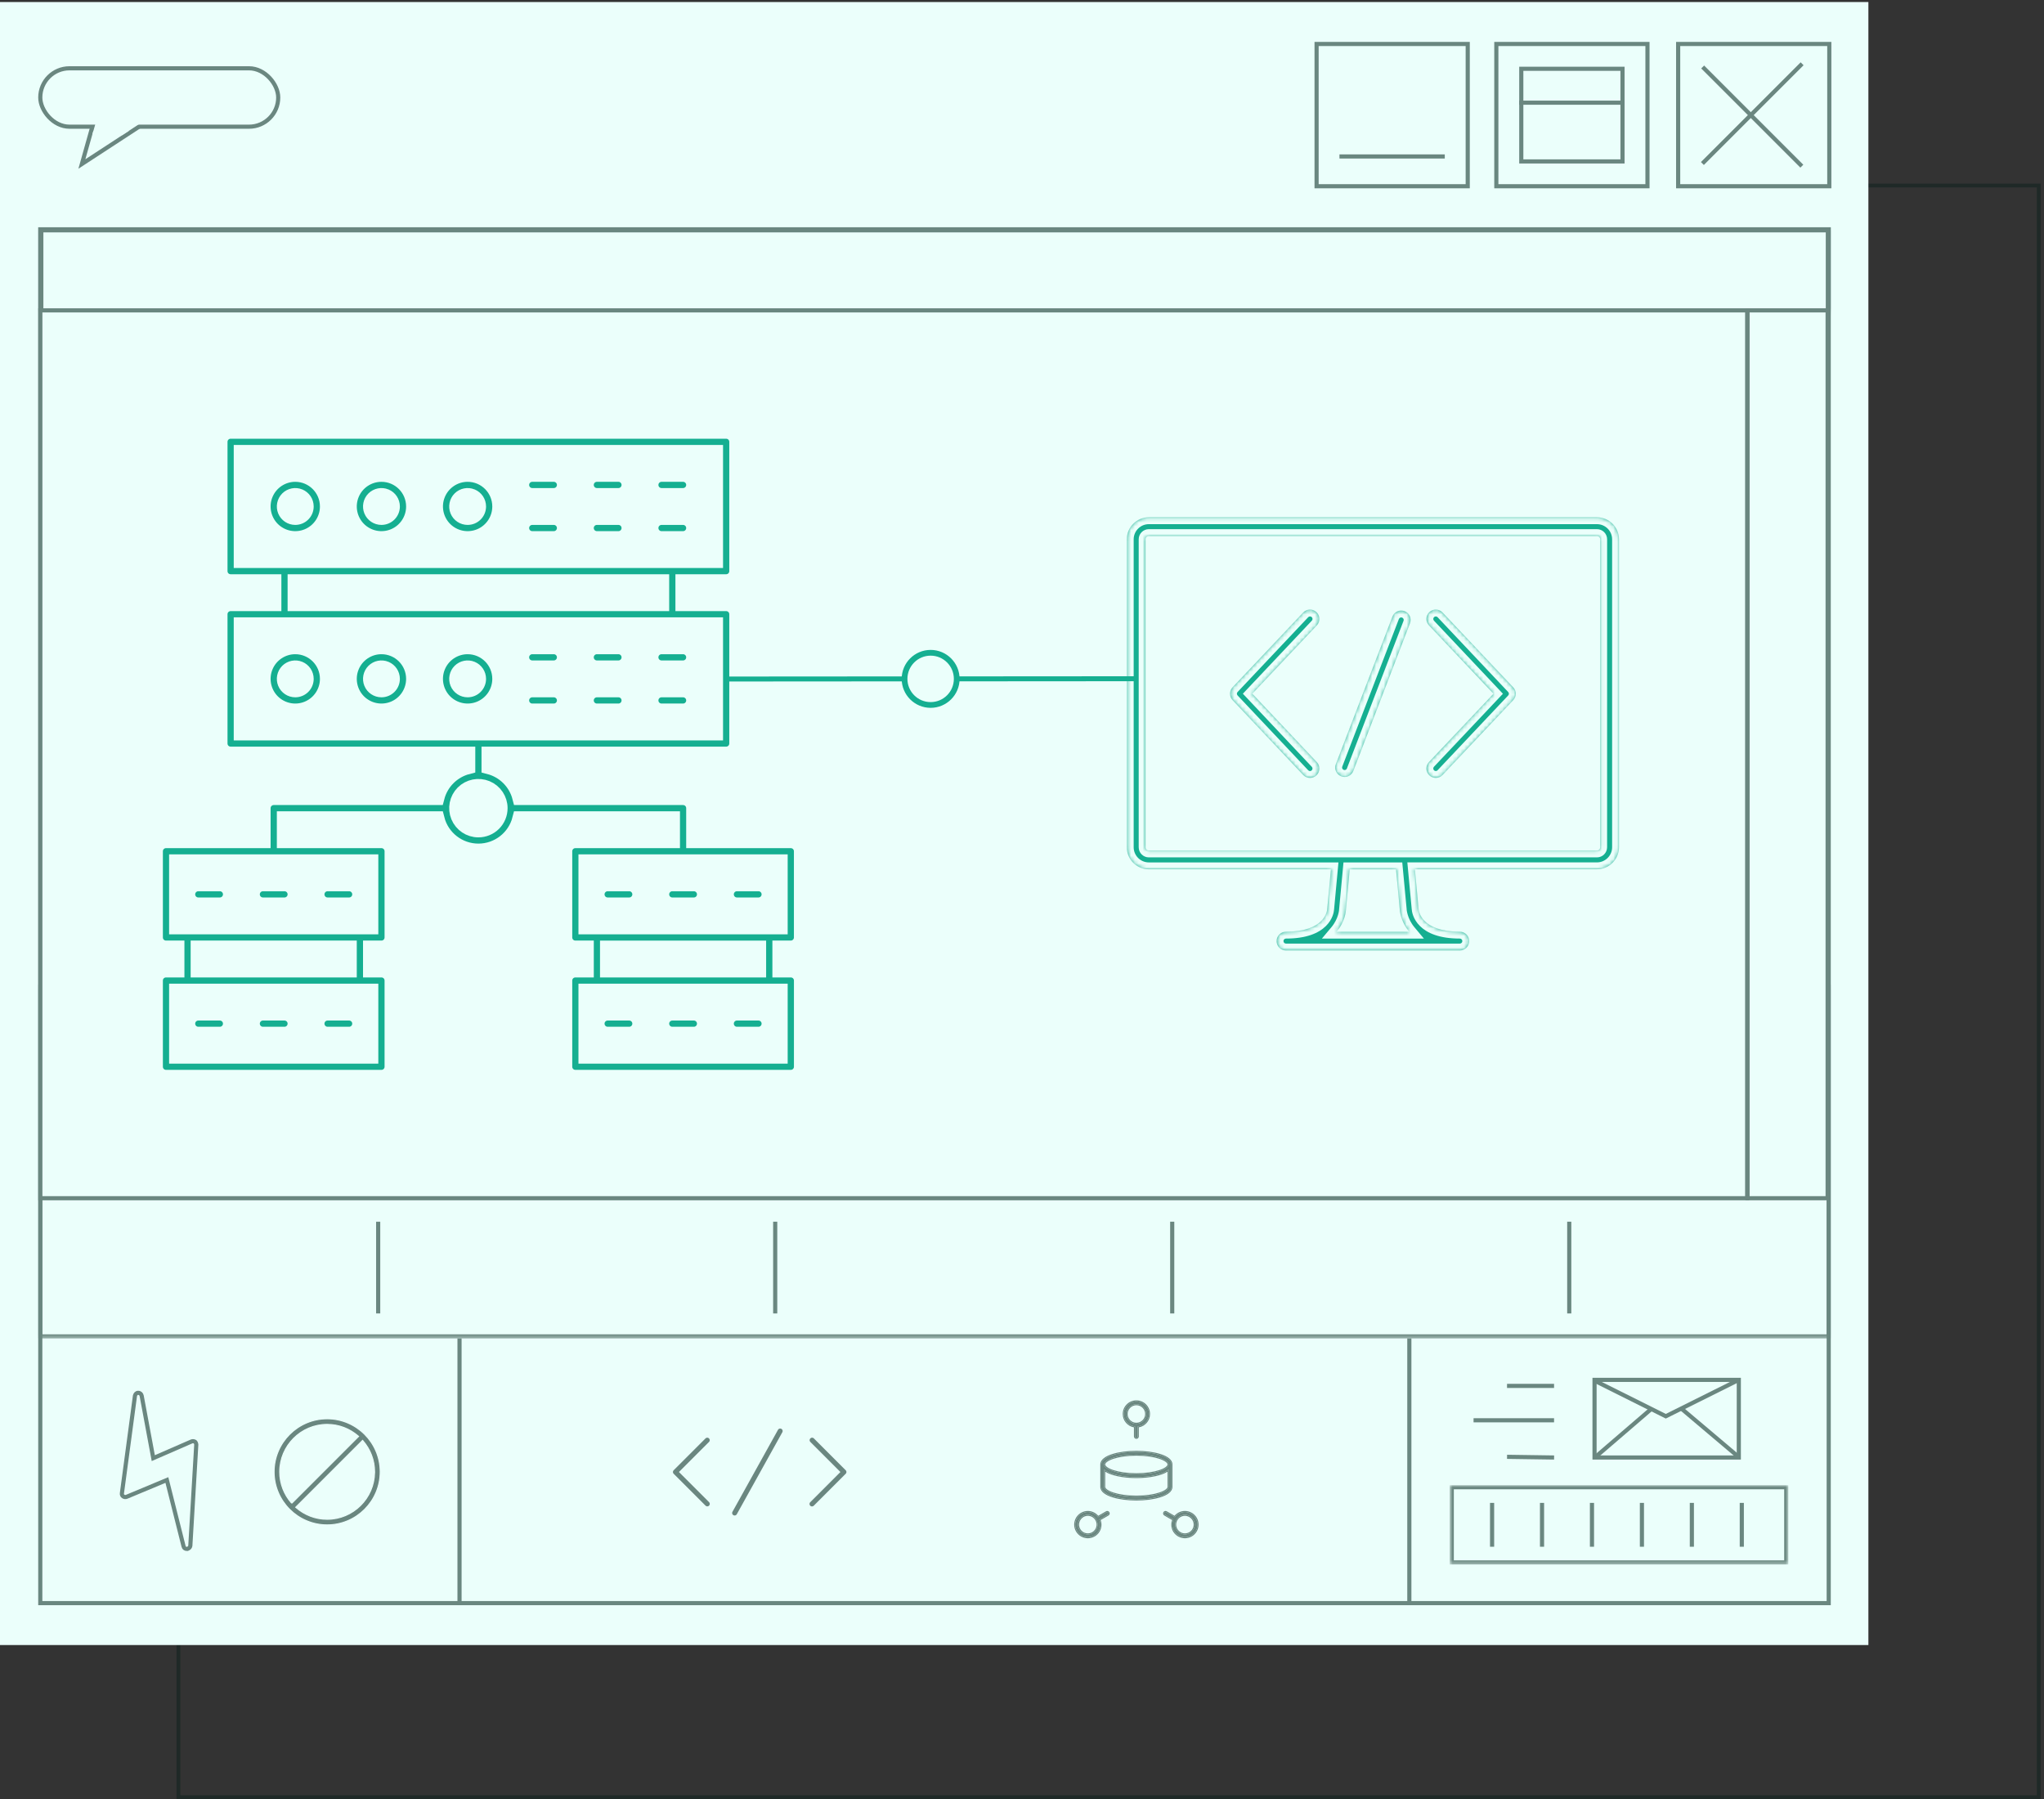 <svg width="534" height="470" viewBox="0 0 534 470" fill="none" xmlns="http://www.w3.org/2000/svg">
<rect x="0" y="0" width="534" height="470" fill="#333333" stroke="none"/>
<rect opacity="0.5" x="46.621" y="48.457" width="486" height="421" stroke="#0D211D"/>
<path d="M36.738 41.03L38.075 36.342L50.729 35.672L42.537 41.03H36.738Z" fill="#EBFFFB"/>
<rect y="0.53" width="488.122" height="429.173" fill="#EBFFFB"/>
<rect x="10.524" y="59.904" width="467.232" height="358.85" stroke="#6A8780" stroke-width="1.082"/>
<mask id="mask0_4285_2179" style="mask-type:alpha" maskUnits="userSpaceOnUse" x="9" y="257" width="470" height="93">
<rect x="10.524" y="257.712" width="467.232" height="91.372" fill="#14F0C5" stroke="#6A8780" stroke-width="1.082"/>
</mask>
<g mask="url(#mask0_4285_2179)">
<rect x="10.524" y="257.712" width="467.232" height="91.372" stroke="#6A8780" stroke-width="1.082"/>
</g>
<line x1="98.8" y1="343.089" x2="98.801" y2="319.126" stroke="#6A8780" stroke-width="1.082"/>
<line x1="202.523" y1="343.088" x2="202.523" y2="319.126" stroke="#6A8780" stroke-width="1.082"/>
<line x1="306.246" y1="343.088" x2="306.246" y2="319.126" stroke="#6A8780" stroke-width="1.082"/>
<line x1="409.97" y1="343.088" x2="409.97" y2="319.126" stroke="#6A8780" stroke-width="1.082"/>
<mask id="mask1_4285_2179" style="mask-type:alpha" maskUnits="userSpaceOnUse" x="10" y="59" width="469" height="23">
<rect x="10" y="59.363" width="468.315" height="21.985" fill="#D9D9D9"/>
</mask>
<g mask="url(#mask1_4285_2179)">
<rect x="-0.665" y="0.665" width="466.985" height="29.318" transform="matrix(-1 0 0 1 476.987 59.373)" stroke="#6A8780" stroke-width="1.33"/>
</g>
<rect x="10.541" y="81.072" width="445.918" height="231.918" fill="#EBFFFB" stroke="#6A8780" stroke-width="1.082"/>
<rect x="-0.541" y="0.541" width="20.918" height="231.918" transform="matrix(-1 0 0 1 476.933 80.53)" fill="#EBFFFB" stroke="#6A8780" stroke-width="1.082"/>
<line x1="120.051" y1="419.296" x2="120.051" y2="349.625" stroke="#6A8780" stroke-width="1.082"/>
<line x1="368.193" y1="419.296" x2="368.193" y2="349.625" stroke="#6A8780" stroke-width="1.082"/>
<line x1="393.713" y1="362.013" x2="406.003" y2="362.013" stroke="#6A8780" stroke-width="1.082"/>
<line x1="384.97" y1="370.995" x2="406.002" y2="370.995" stroke="#6A8780" stroke-width="1.082"/>
<line x1="393.721" y1="380.538" x2="406.011" y2="380.717" stroke="#6A8780" stroke-width="1.082"/>
<rect x="416.576" y="360.437" width="37.693" height="20.281" stroke="#6A8780" stroke-width="1.082"/>
<path d="M416.836 360.767L435.195 369.94L453.945 360.591" stroke="#6A8780" stroke-width="1.082"/>
<path d="M431.378 368.057L416.838 380.554" stroke="#6A8780" stroke-width="1.082"/>
<path d="M439.407 368.057L454.158 380.519" stroke="#6A8780" stroke-width="1.082"/>
<mask id="mask2_4285_2179" style="mask-type:alpha" maskUnits="userSpaceOnUse" x="378" y="387" width="90" height="22">
<rect x="378.734" y="387.937" width="88.474" height="20.727" fill="#D9D9D9"/>
</mask>
<g mask="url(#mask2_4285_2179)">
<rect x="-0.541" y="0.541" width="87.391" height="19.644" transform="matrix(-1 0 0 1 466.125 387.937)" stroke="#6A8780" stroke-width="1.082"/>
</g>
<line x1="389.812" y1="404.028" x2="389.812" y2="392.572" stroke="#6A8780" stroke-width="1.082"/>
<line x1="402.859" y1="404.028" x2="402.859" y2="392.572" stroke="#6A8780" stroke-width="1.082"/>
<line x1="415.906" y1="404.028" x2="415.906" y2="392.572" stroke="#6A8780" stroke-width="1.082"/>
<line x1="428.955" y1="404.028" x2="428.955" y2="392.572" stroke="#6A8780" stroke-width="1.082"/>
<line x1="442.002" y1="404.028" x2="442.002" y2="392.572" stroke="#6A8780" stroke-width="1.082"/>
<line x1="455.049" y1="404.028" x2="455.049" y2="392.572" stroke="#6A8780" stroke-width="1.082"/>
<path d="M184.783 393.753H184.72C184.5 393.737 184.293 393.643 184.135 393.485L175.806 385.156C175.633 384.983 175.536 384.749 175.536 384.506C175.536 384.263 175.633 384.028 175.806 383.856L184.133 375.528C184.495 375.182 185.067 375.187 185.42 375.541L185.42 375.542C185.775 375.897 185.78 376.467 185.434 376.829L177.946 384.314L177.755 384.506L177.946 384.697L185.434 392.184C185.696 392.447 185.775 392.844 185.633 393.184L185.632 393.186C185.491 393.528 185.155 393.753 184.783 393.753ZM212.802 393.485L212.752 393.535C212.586 393.684 212.37 393.769 212.146 393.77C211.9 393.771 211.662 393.674 211.488 393.5C211.315 393.327 211.219 393.09 211.22 392.842C211.222 392.597 211.323 392.361 211.5 392.19L211.5 392.19L211.504 392.186L218.989 384.697L219.18 384.506L218.989 384.314L211.505 376.83C211.505 376.83 211.504 376.829 211.504 376.829C211.157 376.467 211.162 375.897 211.517 375.542L211.517 375.541C211.87 375.187 212.442 375.182 212.804 375.528C212.804 375.529 212.805 375.53 212.806 375.53L221.131 383.856C221.304 384.028 221.401 384.263 221.401 384.506C221.401 384.751 221.303 384.985 221.132 385.155L221.131 385.156L212.802 393.485ZM192.727 395.663L192.7 395.711C192.532 395.974 192.24 396.136 191.924 396.136C191.767 396.136 191.615 396.097 191.481 396.021L191.479 396.02C191.265 395.9 191.109 395.703 191.041 395.467C190.973 395.234 191.002 394.984 191.121 394.769C191.121 394.769 191.121 394.769 191.121 394.769L203.019 373.352C203.019 373.352 203.019 373.351 203.019 373.351C203.267 372.911 203.823 372.754 204.265 373C204.708 373.246 204.868 373.801 204.626 374.245C204.625 374.245 204.625 374.245 204.625 374.245L192.727 395.663ZM190.781 395.543C190.868 395.846 191.071 396.102 191.347 396.256L190.781 395.543Z" fill="#6A8780" stroke="#EBFFFB" stroke-width="0.541"/>
<path d="M306.033 388.388V382.531C306.033 380.392 301.318 379.237 296.882 379.237C292.445 379.237 287.73 380.392 287.73 382.531V388.388C287.73 390.528 292.445 391.682 296.882 391.682C301.318 391.682 306.033 390.528 306.033 388.388ZM296.882 379.969C301.843 379.969 305.301 381.319 305.301 382.531C305.301 383.743 301.843 385.094 296.882 385.094C291.92 385.094 288.462 383.743 288.462 382.531C288.462 381.319 291.92 379.969 296.882 379.969ZM296.882 390.95C291.92 390.95 288.462 389.6 288.462 388.388V383.88C289.952 385.15 293.495 385.826 296.882 385.826C300.269 385.826 303.811 385.15 305.301 383.88V388.388C305.301 389.6 301.843 390.95 296.882 390.95Z" fill="#6A8780"/>
<path fill-rule="evenodd" clip-rule="evenodd" d="M306.303 382.531V388.388C306.303 389.034 305.944 389.578 305.396 390.017C304.848 390.455 304.086 390.812 303.203 391.095C301.436 391.662 299.119 391.953 296.881 391.953C294.644 391.953 292.327 391.662 290.559 391.095C289.677 390.812 288.915 390.455 288.367 390.017C287.818 389.578 287.46 389.034 287.46 388.388V382.531C287.46 381.885 287.818 381.342 288.367 380.903C288.915 380.465 289.677 380.107 290.559 379.824C292.327 379.257 294.644 378.966 296.881 378.966C299.119 378.966 301.436 379.257 303.203 379.824C304.086 380.107 304.848 380.465 305.396 380.903C305.944 381.342 306.303 381.885 306.303 382.531ZM302.867 381.053C301.416 380.574 299.34 380.239 296.881 380.239C294.422 380.239 292.347 380.574 290.896 381.053C290.169 381.292 289.611 381.564 289.241 381.837C288.86 382.119 288.733 382.36 288.733 382.531C288.733 382.702 288.86 382.944 289.241 383.225C289.611 383.499 290.169 383.77 290.896 384.01C292.347 384.488 294.422 384.823 296.881 384.823C299.34 384.823 301.416 384.488 302.867 384.01C303.594 383.77 304.152 383.499 304.522 383.225C304.903 382.944 305.03 382.702 305.03 382.531C305.03 382.36 304.903 382.119 304.522 381.837C304.152 381.564 303.594 381.292 302.867 381.053ZM290.896 389.867C292.347 390.345 294.422 390.68 296.881 390.68C299.34 390.68 301.416 390.345 302.867 389.867C303.594 389.627 304.152 389.356 304.522 389.082C304.903 388.8 305.03 388.559 305.03 388.388V384.415C304.231 384.929 303.114 385.319 301.861 385.594C300.344 385.926 298.592 386.096 296.881 386.096C295.172 386.096 293.42 385.926 291.903 385.594C290.65 385.319 289.532 384.929 288.733 384.415V388.388C288.733 388.559 288.86 388.8 289.241 389.082C289.611 389.356 290.169 389.627 290.896 389.867ZM288.462 383.88C288.546 383.952 288.636 384.021 288.733 384.089C290.35 385.224 293.686 385.826 296.881 385.826C300.079 385.826 303.413 385.224 305.03 384.089C305.127 384.021 305.217 383.952 305.301 383.88V388.388C305.301 389.6 301.843 390.95 296.881 390.95C291.92 390.95 288.462 389.6 288.462 388.388V383.88ZM306.033 382.531V388.388C306.033 390.528 301.318 391.682 296.881 391.682C292.445 391.682 287.73 390.528 287.73 388.388V382.531C287.73 380.392 292.445 379.237 296.881 379.237C301.318 379.237 306.033 380.392 306.033 382.531ZM305.301 382.531C305.301 381.319 301.843 379.969 296.881 379.969C291.92 379.969 288.462 381.319 288.462 382.531C288.462 383.743 291.92 385.094 296.881 385.094C301.843 385.094 305.301 383.743 305.301 382.531Z" fill="#6A8780"/>
<path d="M296.516 372.611V375.21C296.516 375.412 296.681 375.576 296.882 375.576C297.084 375.576 297.248 375.412 297.248 375.21V372.611C298.892 372.426 300.177 371.045 300.177 369.354C300.177 367.538 298.698 366.059 296.882 366.059C295.067 366.059 293.588 367.538 293.588 369.354C293.588 371.045 294.873 372.426 296.516 372.611ZM296.882 366.791C298.295 366.791 299.445 367.94 299.445 369.353C299.445 370.766 298.295 371.916 296.882 371.916C295.469 371.916 294.32 370.766 294.32 369.353C294.32 367.94 295.469 366.791 296.882 366.791Z" fill="#6A8780"/>
<path fill-rule="evenodd" clip-rule="evenodd" d="M296.245 372.845C294.585 372.544 293.317 371.103 293.317 369.353C293.317 367.388 294.917 365.788 296.882 365.788C298.847 365.788 300.447 367.388 300.447 369.353C300.447 371.103 299.179 372.544 297.519 372.845V375.21C297.519 375.561 297.233 375.847 296.882 375.847C296.531 375.847 296.245 375.561 296.245 375.21V372.845ZM297.248 372.611V375.21C297.248 375.412 297.083 375.576 296.882 375.576C296.681 375.576 296.516 375.412 296.516 375.21V372.611C294.873 372.426 293.588 371.045 293.588 369.353C293.588 367.538 295.067 366.059 296.882 366.059C298.698 366.059 300.177 367.538 300.177 369.353C300.177 371.045 298.892 372.426 297.248 372.611ZM299.174 369.353C299.174 368.09 298.146 367.062 296.882 367.062C295.619 367.062 294.59 368.09 294.59 369.353C294.59 370.617 295.619 371.645 296.882 371.645C298.146 371.645 299.174 370.617 299.174 369.353ZM299.445 369.353C299.445 367.94 298.295 366.791 296.882 366.791C295.469 366.791 294.32 367.94 294.32 369.353C294.32 370.766 295.469 371.916 296.882 371.916C298.295 371.916 299.445 370.766 299.445 369.353Z" fill="#6A8780"/>
<path d="M289.09 395.001L286.85 396.295C286.233 395.46 285.251 394.951 284.198 394.951C283.623 394.951 283.054 395.103 282.555 395.394C280.982 396.302 280.441 398.321 281.348 399.895C281.936 400.911 283.029 401.542 284.204 401.542C284.778 401.542 285.348 401.388 285.849 401.099C286.61 400.66 287.156 399.95 287.385 399.099C287.58 398.368 287.507 397.616 287.207 396.933L289.458 395.634C289.634 395.533 289.693 395.31 289.592 395.134C289.489 394.959 289.264 394.898 289.09 395.001ZM286.676 398.908C286.499 399.569 286.076 400.122 285.483 400.464C285.093 400.689 284.652 400.808 284.204 400.808C283.29 400.808 282.439 400.317 281.982 399.527C281.275 398.302 281.696 396.732 282.919 396.026C283.309 395.8 283.75 395.681 284.196 395.681C285.111 395.681 285.961 396.172 286.418 396.963C286.762 397.557 286.854 398.247 286.676 398.908Z" fill="#6A8780"/>
<path fill-rule="evenodd" clip-rule="evenodd" d="M281.348 399.895C280.441 398.321 280.982 396.302 282.554 395.394C283.054 395.103 283.623 394.951 284.198 394.951C285.25 394.951 286.233 395.46 286.85 396.295L289.09 395.001C289.264 394.898 289.489 394.959 289.592 395.134C289.692 395.31 289.634 395.533 289.458 395.634L287.207 396.933C287.507 397.616 287.58 398.368 287.384 399.099C287.156 399.95 286.61 400.66 285.849 401.099C285.347 401.388 284.778 401.542 284.204 401.542C283.028 401.542 281.936 400.911 281.348 399.895ZM287.545 397.05C287.791 397.725 287.837 398.456 287.646 399.169L287.646 399.169C287.399 400.089 286.808 400.858 285.984 401.333L285.984 401.333C285.442 401.646 284.826 401.813 284.204 401.813C282.932 401.813 281.75 401.13 281.114 400.03L281.114 400.03C280.132 398.327 280.717 396.143 282.419 395.16C282.96 394.845 283.576 394.681 284.198 394.681C285.255 394.681 286.247 395.155 286.917 395.944L288.953 394.768C288.953 394.767 288.954 394.767 288.954 394.767C289.259 394.588 289.649 394.696 289.826 394.998L289.827 395L289.827 395C290 395.303 289.901 395.692 289.593 395.868C289.593 395.869 289.593 395.869 289.593 395.869L287.545 397.05ZM286.415 398.838L286.415 398.838C286.574 398.247 286.492 397.631 286.184 397.098C285.775 396.391 285.015 395.952 284.196 395.952C283.798 395.952 283.403 396.058 283.054 396.26C281.961 396.892 281.584 398.296 282.216 399.391C282.625 400.098 283.387 400.537 284.204 400.537C284.604 400.537 284.998 400.431 285.348 400.23L285.348 400.23C285.878 399.923 286.256 399.43 286.415 398.838ZM281.982 399.527C281.275 398.302 281.696 396.732 282.919 396.026C283.309 395.8 283.75 395.681 284.196 395.681C285.111 395.681 285.961 396.172 286.418 396.963C286.762 397.557 286.854 398.248 286.676 398.908C286.499 399.569 286.076 400.122 285.483 400.464C285.093 400.689 284.652 400.808 284.204 400.808C283.29 400.808 282.439 400.317 281.982 399.527Z" fill="#6A8780"/>
<path d="M311.211 395.392C310.709 395.103 310.142 394.949 309.567 394.949C308.515 394.949 307.532 395.458 306.917 396.293L304.677 394.999C304.503 394.896 304.278 394.957 304.177 395.132C304.074 395.308 304.135 395.531 304.311 395.632L306.562 396.931C306.262 397.614 306.188 398.366 306.384 399.097C306.611 399.946 307.157 400.656 307.918 401.095C308.419 401.384 308.987 401.538 309.563 401.538C310.738 401.538 311.833 400.907 312.419 399.891C313.325 398.319 312.785 396.3 311.211 395.392ZM311.783 399.527C311.326 400.317 310.475 400.808 309.561 400.808C309.115 400.808 308.672 400.689 308.282 400.464C307.689 400.122 307.266 399.569 307.089 398.908C306.911 398.247 307.003 397.557 307.345 396.964C307.801 396.174 308.652 395.683 309.565 395.683C310.012 395.683 310.455 395.802 310.843 396.027C312.067 396.732 312.488 398.302 311.783 399.527Z" fill="#6A8780"/>
<path fill-rule="evenodd" clip-rule="evenodd" d="M311.346 395.158L311.346 395.158C313.049 396.14 313.633 398.325 312.653 400.026L312.653 400.026C312.019 401.126 310.835 401.809 309.563 401.809C308.939 401.809 308.325 401.642 307.783 401.33L307.783 401.33C306.959 400.855 306.368 400.085 306.123 399.167C305.932 398.454 305.977 397.723 306.223 397.048L304.176 395.867C304.176 395.867 304.176 395.867 304.175 395.866C303.87 395.691 303.765 395.302 303.943 394.997C304.118 394.693 304.508 394.586 304.813 394.765L306.85 395.941C307.518 395.152 308.51 394.679 309.567 394.679C310.19 394.679 310.804 394.845 311.346 395.158ZM306.917 396.293L304.677 394.999C304.503 394.896 304.278 394.957 304.177 395.132C304.074 395.308 304.135 395.531 304.31 395.632L306.562 396.931C306.262 397.614 306.188 398.366 306.384 399.097C306.611 399.946 307.156 400.656 307.918 401.095C308.419 401.384 308.987 401.538 309.563 401.538C310.738 401.538 311.833 400.907 312.418 399.891C313.324 398.319 312.784 396.3 311.21 395.392C310.709 395.103 310.142 394.949 309.567 394.949C308.514 394.949 307.532 395.458 306.917 396.293ZM308.282 400.464C308.672 400.689 309.115 400.808 309.561 400.808C310.475 400.808 311.326 400.317 311.783 399.527C312.488 398.302 312.067 396.732 310.843 396.027C310.455 395.802 310.012 395.683 309.565 395.683C308.652 395.683 307.801 396.174 307.345 396.964C307.003 397.557 306.911 398.247 307.089 398.908C307.266 399.569 307.689 400.122 308.282 400.464ZM311.549 399.391C311.14 400.098 310.378 400.537 309.561 400.537C309.163 400.537 308.766 400.431 308.417 400.229L308.417 400.229C307.887 399.923 307.509 399.43 307.35 398.838C307.191 398.247 307.273 397.631 307.579 397.1L307.579 397.099C307.987 396.393 308.748 395.954 309.565 395.954C309.964 395.954 310.36 396.06 310.707 396.261L310.708 396.262C311.802 396.892 312.179 398.296 311.549 399.391Z" fill="#6A8780"/>
<g clip-path="url(#clip0_4285_2179)">
<path d="M51.279 377.345L49.724 403.769C49.668 404.084 49.495 404.353 49.169 404.495L48.925 404.601C48.447 404.616 48.062 404.397 47.966 403.955L43.597 386.596L33.113 390.97C32.788 391.111 32.473 391.055 32.204 390.882C31.935 390.709 31.793 390.383 31.849 390.068L35.262 364.576C35.365 364.144 35.701 363.804 36.097 363.825C36.575 363.811 36.914 364.147 37.01 364.589L40.044 380.884L50.051 376.524C50.295 376.418 50.691 376.439 50.96 376.612C51.112 376.74 51.254 377.065 51.279 377.345Z" stroke="#6A8780" stroke-width="1.082"/>
<path d="M97.858 384.461V384.596H97.856C97.784 391.365 92.255 396.848 85.47 396.848C82.373 396.848 79.546 395.697 77.374 393.809L77.264 393.713L77.367 393.611L94.624 376.353L94.727 376.25L94.822 376.36C96.707 378.537 97.858 381.364 97.858 384.461ZM93.571 375.108L93.681 375.204L93.578 375.306L76.405 392.48L76.316 392.569L76.316 392.569L76.22 392.473L76.118 392.562C74.234 390.385 73.083 387.558 73.083 384.461C73.083 377.63 78.639 372.073 85.47 372.073C88.568 372.073 91.394 373.224 93.571 375.108ZM99.337 384.461C99.337 376.817 93.114 370.594 85.47 370.594C77.826 370.594 71.603 376.817 71.603 384.461C71.603 392.105 77.826 398.328 85.47 398.328C93.114 398.328 99.337 392.105 99.337 384.461Z" fill="#6A8780" stroke="#EBFFFB" stroke-width="0.271"/>
</g>
<rect x="390.92" y="11.487" width="39.485" height="37.162" stroke="#6A8780" stroke-width="1.082"/>
<rect x="397.44" y="17.967" width="26.444" height="24.201" stroke="#6A8780" stroke-width="1.082"/>
<line x1="396.898" y1="26.822" x2="424.425" y2="26.822" stroke="#6A8780" stroke-width="1.082"/>
<rect x="438.422" y="11.487" width="39.485" height="37.162" stroke="#6A8780" stroke-width="1.082"/>
<line x1="444.756" y1="42.711" x2="470.807" y2="16.66" stroke="#6A8780" stroke-width="1.082"/>
<line x1="470.736" y1="43.406" x2="444.828" y2="17.497" stroke="#6A8780" stroke-width="1.082"/>
<rect x="343.961" y="11.487" width="39.485" height="37.162" stroke="#6A8780" stroke-width="1.082"/>
<path d="M349.936 40.869L377.454 40.869" stroke="#6A8780" stroke-width="1.082"/>
<rect x="10.524" y="17.84" width="62.162" height="15.254" rx="7.627" fill="#EBFFFB" stroke="#6A8780" stroke-width="1.082"/>
<path d="M21.391 42.837L23.979 33.634H35.493L21.391 42.837Z" fill="#EBFFFB" stroke="#6A8780" stroke-width="1.082"/>
<path d="M24.141 35.105L25.477 30.415L40.135 29.938L31.941 35.298L24.141 35.105Z" fill="#EBFFFB"/>
<mask id="path-54-inside-1_4285_2179" fill="white">
<path d="M417.207 135.115H300.14C296.966 135.115 294.375 137.7 294.375 140.88V221.309C294.375 224.483 296.96 227.074 300.14 227.074H347.699L346.733 237.439C346.695 238.047 346.029 243.364 335.965 243.364C334.608 243.364 333.508 244.465 333.508 245.821C333.508 247.178 334.608 248.279 335.965 248.279H381.382C382.738 248.279 383.839 247.178 383.839 245.821C383.839 244.465 382.738 243.364 381.382 243.364C371.317 243.364 370.651 238.047 370.607 237.331L369.647 227.068H417.206C420.38 227.068 422.971 224.483 422.971 221.303V140.873C422.971 137.7 420.387 135.115 417.207 135.115ZM349.203 243.371C351.487 240.645 351.635 237.798 351.628 237.798L352.626 227.08H364.707L365.698 237.65C365.698 237.708 365.846 240.613 368.149 243.371H349.203ZM418.057 221.308C418.057 221.775 417.679 222.159 417.206 222.159H300.139C299.672 222.159 299.288 221.782 299.288 221.308V140.874C299.288 140.407 299.666 140.023 300.139 140.023H417.212C417.679 140.023 418.063 140.4 418.063 140.874L418.057 221.308ZM343.93 159.89C342.945 158.962 341.39 159 340.456 159.992L322.015 179.52C321.12 180.467 321.12 181.945 322.015 182.892L340.456 202.434C340.942 202.946 341.589 203.208 342.241 203.208C342.843 203.208 343.45 202.984 343.924 202.536C344.909 201.608 344.954 200.047 344.026 199.068L327.179 181.204L344.026 163.364C344.96 162.379 344.916 160.824 343.93 159.89ZM366.953 159.64C365.692 159.147 364.265 159.787 363.779 161.054L348.986 199.611C348.499 200.878 349.133 202.298 350.4 202.785C350.688 202.894 350.989 202.951 351.276 202.951C352.262 202.951 353.196 202.35 353.567 201.371L368.36 162.814C368.853 161.547 368.219 160.126 366.953 159.64ZM376.889 159.992C375.962 159.007 374.407 158.962 373.421 159.89C372.436 160.817 372.385 162.379 373.319 163.364L390.166 181.215L373.312 199.054C372.385 200.046 372.429 201.601 373.415 202.529C373.888 202.977 374.496 203.201 375.104 203.201C375.757 203.201 376.409 202.945 376.889 202.426L395.33 182.898C396.226 181.951 396.226 180.473 395.33 179.526L376.889 159.992Z"/>
</mask>
<path d="M417.207 135.115H300.14C296.966 135.115 294.375 137.7 294.375 140.88V221.309C294.375 224.483 296.96 227.074 300.14 227.074H347.699L346.733 237.439C346.695 238.047 346.029 243.364 335.965 243.364C334.608 243.364 333.508 244.465 333.508 245.821C333.508 247.178 334.608 248.279 335.965 248.279H381.382C382.738 248.279 383.839 247.178 383.839 245.821C383.839 244.465 382.738 243.364 381.382 243.364C371.317 243.364 370.651 238.047 370.607 237.331L369.647 227.068H417.206C420.38 227.068 422.971 224.483 422.971 221.303V140.873C422.971 137.7 420.387 135.115 417.207 135.115ZM349.203 243.371C351.487 240.645 351.635 237.798 351.628 237.798L352.626 227.08H364.707L365.698 237.65C365.698 237.708 365.846 240.613 368.149 243.371H349.203ZM418.057 221.308C418.057 221.775 417.679 222.159 417.206 222.159H300.139C299.672 222.159 299.288 221.782 299.288 221.308V140.874C299.288 140.407 299.666 140.023 300.139 140.023H417.212C417.679 140.023 418.063 140.4 418.063 140.874L418.057 221.308ZM343.93 159.89C342.945 158.962 341.39 159 340.456 159.992L322.015 179.52C321.12 180.467 321.12 181.945 322.015 182.892L340.456 202.434C340.942 202.946 341.589 203.208 342.241 203.208C342.843 203.208 343.45 202.984 343.924 202.536C344.909 201.608 344.954 200.047 344.026 199.068L327.179 181.204L344.026 163.364C344.96 162.379 344.916 160.824 343.93 159.89ZM366.953 159.64C365.692 159.147 364.265 159.787 363.779 161.054L348.986 199.611C348.499 200.878 349.133 202.298 350.4 202.785C350.688 202.894 350.989 202.951 351.276 202.951C352.262 202.951 353.196 202.35 353.567 201.371L368.36 162.814C368.853 161.547 368.219 160.126 366.953 159.64ZM376.889 159.992C375.962 159.007 374.407 158.962 373.421 159.89C372.436 160.817 372.385 162.379 373.319 163.364L390.166 181.215L373.312 199.054C372.385 200.046 372.429 201.601 373.415 202.529C373.888 202.977 374.496 203.201 375.104 203.201C375.757 203.201 376.409 202.945 376.889 202.426L395.33 182.898C396.226 181.951 396.226 180.473 395.33 179.526L376.889 159.992Z" fill="#15AF91"/>
<path d="M347.699 227.074L349.492 227.241L349.675 225.274H347.699V227.074ZM346.733 237.439L344.941 237.272L344.939 237.299L344.937 237.326L346.733 237.439ZM370.607 237.331L372.403 237.219L372.402 237.191L372.399 237.163L370.607 237.331ZM369.647 227.068V225.268H367.671L367.855 227.235L369.647 227.068ZM349.203 243.371L347.824 242.214L345.346 245.171H349.203V243.371ZM351.628 237.798L349.836 237.631L349.653 239.598H351.628V237.798ZM352.626 227.08V225.28H350.986L350.834 226.913L352.626 227.08ZM364.707 227.08L366.499 226.912L366.346 225.28H364.707V227.08ZM365.698 237.65H367.498V237.566L367.491 237.482L365.698 237.65ZM368.149 243.371V245.171H371.998L369.531 242.217L368.149 243.371ZM418.057 221.308L416.257 221.308V221.308H418.057ZM418.063 140.874L419.863 140.874V140.874H418.063ZM343.93 159.89L345.169 158.583L345.164 158.579L343.93 159.89ZM340.456 159.992L341.765 161.228L341.766 161.226L340.456 159.992ZM322.015 179.52L323.323 180.757L323.324 180.756L322.015 179.52ZM322.015 182.892L323.324 181.657L323.323 181.655L322.015 182.892ZM340.456 202.434L339.147 203.669L339.151 203.673L340.456 202.434ZM343.924 202.536L342.69 201.226L342.687 201.229L343.924 202.536ZM344.026 199.068L342.717 200.303L342.72 200.306L344.026 199.068ZM327.179 181.204L325.871 179.968L324.704 181.203L325.87 182.439L327.179 181.204ZM344.026 163.364L342.72 162.126L342.718 162.129L344.026 163.364ZM366.953 159.64L366.297 161.317L366.308 161.32L366.953 159.64ZM363.779 161.054L362.099 160.409L362.098 160.409L363.779 161.054ZM348.986 199.611L350.666 200.256L350.666 200.256L348.986 199.611ZM350.4 202.785L349.755 204.465L349.764 204.469L350.4 202.785ZM353.567 201.371L351.886 200.726L351.884 200.733L353.567 201.371ZM368.36 162.814L366.683 162.161L366.68 162.169L368.36 162.814ZM376.889 159.992L375.579 161.226L375.58 161.228L376.889 159.992ZM373.421 159.89L372.188 158.579L372.187 158.579L373.421 159.89ZM373.319 163.364L374.628 162.129L374.625 162.126L373.319 163.364ZM390.166 181.215L391.474 182.451L392.642 181.216L391.475 179.98L390.166 181.215ZM373.312 199.054L372.004 197.818L371.998 197.825L373.312 199.054ZM373.415 202.529L374.652 201.221L374.649 201.218L373.415 202.529ZM376.889 202.426L375.58 201.191L375.574 201.197L375.568 201.204L376.889 202.426ZM395.33 182.898L394.022 181.661L394.021 181.662L395.33 182.898ZM395.33 179.526L394.021 180.762L394.022 180.763L395.33 179.526ZM417.207 133.315H300.14V136.915H417.207V133.315ZM300.14 133.315C295.974 133.315 292.575 136.704 292.575 140.88H296.175C296.175 138.695 297.959 136.915 300.14 136.915V133.315ZM292.575 140.88V221.309H296.175V140.88H292.575ZM292.575 221.309C292.575 225.476 295.965 228.874 300.14 228.874V225.274C297.955 225.274 296.175 223.49 296.175 221.309H292.575ZM300.14 228.874H347.699V225.274H300.14V228.874ZM345.907 226.907L344.941 237.272L348.526 237.607L349.492 227.241L345.907 226.907ZM344.937 237.326C344.937 237.325 344.933 237.392 344.909 237.509C344.885 237.625 344.843 237.785 344.77 237.974C344.626 238.349 344.357 238.845 343.847 239.346C342.853 240.324 340.684 241.564 335.965 241.564V245.164C341.31 245.164 344.506 243.747 346.371 241.913C348.219 240.097 348.493 238.132 348.53 237.553L344.937 237.326ZM335.965 241.564C333.614 241.564 331.708 243.471 331.708 245.821H335.308C335.308 245.459 335.602 245.164 335.965 245.164V241.564ZM331.708 245.821C331.708 248.172 333.614 250.079 335.965 250.079V246.479C335.602 246.479 335.308 246.184 335.308 245.821H331.708ZM335.965 250.079H381.382V246.479H335.965V250.079ZM381.382 250.079C383.732 250.079 385.639 248.172 385.639 245.821H382.039C382.039 246.184 381.744 246.479 381.382 246.479V250.079ZM385.639 245.821C385.639 243.471 383.732 241.564 381.382 241.564V245.164C381.744 245.164 382.039 245.459 382.039 245.821H385.639ZM381.382 241.564C376.661 241.564 374.497 240.323 373.504 239.339C372.496 238.338 372.409 237.318 372.403 237.219L368.81 237.443C368.849 238.06 369.117 240.057 370.969 241.894C372.837 243.747 376.038 245.164 381.382 245.164V241.564ZM372.399 237.163L371.439 226.9L367.855 227.235L368.815 237.498L372.399 237.163ZM369.647 228.868H417.206V225.268H369.647V228.868ZM417.206 228.868C421.373 228.868 424.771 225.478 424.771 221.303H421.171C421.171 223.487 419.387 225.268 417.206 225.268V228.868ZM424.771 221.303V140.873H421.171V221.303H424.771ZM424.771 140.873C424.771 136.704 421.379 133.315 417.207 133.315V136.915C419.394 136.915 421.171 138.695 421.171 140.873H424.771ZM350.583 244.527C351.912 242.941 352.62 241.319 352.996 240.088C353.184 239.471 353.291 238.947 353.351 238.564C353.381 238.373 353.4 238.214 353.412 238.095C353.417 238.036 353.421 237.983 353.424 237.938C353.425 237.916 353.427 237.889 353.428 237.859C353.428 237.847 353.429 237.816 353.428 237.777C353.428 237.765 353.428 237.71 353.422 237.642C353.42 237.62 353.411 237.518 353.382 237.39C353.362 237.313 353.287 237.099 353.225 236.967C353.056 236.701 352.279 236.119 351.628 235.998V239.598C350.977 239.476 350.201 238.894 350.031 238.628C349.969 238.496 349.895 238.283 349.875 238.205C349.845 238.078 349.837 237.976 349.835 237.955C349.829 237.886 349.829 237.833 349.829 237.822C349.828 237.786 349.829 237.759 349.829 237.753C349.829 237.742 349.83 237.734 349.83 237.731C349.83 237.726 349.83 237.724 349.83 237.723C349.83 237.721 349.83 237.732 349.828 237.756C349.823 237.802 349.814 237.888 349.795 238.006C349.758 238.242 349.686 238.6 349.553 239.036C349.286 239.91 348.779 241.075 347.824 242.214L350.583 244.527ZM353.42 237.964L354.419 227.247L350.834 226.913L349.836 237.631L353.42 237.964ZM352.626 228.88H364.707V225.28H352.626V228.88ZM362.915 227.248L363.906 237.818L367.491 237.482L366.499 226.912L362.915 227.248ZM363.898 237.65C363.898 237.978 364.11 241.343 366.768 244.524L369.531 242.217C367.581 239.883 367.498 237.438 367.498 237.65H363.898ZM368.149 241.571H349.203V245.171H368.149V241.571ZM416.257 221.308C416.257 220.79 416.676 220.359 417.206 220.359V223.959C418.682 223.959 419.857 222.761 419.857 221.308H416.257ZM417.206 220.359H300.139V223.959H417.206V220.359ZM300.139 220.359C300.657 220.359 301.088 220.779 301.088 221.308H297.488C297.488 222.785 298.687 223.959 300.139 223.959V220.359ZM301.088 221.308V140.874H297.488V221.308H301.088ZM301.088 140.874C301.088 141.392 300.669 141.823 300.139 141.823V138.223C298.663 138.223 297.488 139.422 297.488 140.874H301.088ZM300.139 141.823H417.212V138.223H300.139V141.823ZM417.212 141.823C416.694 141.823 416.263 141.403 416.263 140.874H419.863C419.863 139.398 418.665 138.223 417.212 138.223V141.823ZM416.263 140.874L416.257 221.308L419.857 221.308L419.863 140.874L416.263 140.874ZM345.164 158.579C343.46 156.975 340.766 157.038 339.146 158.758L341.766 161.226C342.014 160.963 342.43 160.949 342.696 161.2L345.164 158.579ZM339.147 158.756L320.707 178.284L323.324 180.756L341.765 161.228L339.147 158.756ZM320.708 178.283C319.155 179.924 319.155 182.488 320.708 184.129L323.323 181.655C323.084 181.402 323.084 181.01 323.323 180.757L320.708 178.283ZM320.706 184.128L339.147 203.669L341.765 201.198L323.324 181.657L320.706 184.128ZM339.151 203.673C339.982 204.548 341.102 205.008 342.241 205.008V201.408C342.075 201.408 341.903 201.343 341.761 201.194L339.151 203.673ZM342.241 205.008C343.287 205.008 344.342 204.618 345.161 203.844L342.687 201.229C342.559 201.349 342.398 201.408 342.241 201.408V205.008ZM345.158 203.847C346.867 202.238 346.948 199.534 345.333 197.83L342.72 200.306C342.96 200.56 342.952 200.979 342.69 201.226L345.158 203.847ZM345.336 197.833L328.489 179.969L325.87 182.439L342.717 200.303L345.336 197.833ZM328.488 182.44L345.335 164.6L342.718 162.129L325.871 179.968L328.488 182.44ZM345.332 164.603C346.954 162.893 346.873 160.198 345.169 158.583L342.692 161.196C342.959 161.449 342.967 161.865 342.72 162.126L345.332 164.603ZM367.608 157.964C365.405 157.102 362.938 158.223 362.099 160.409L365.459 161.699C365.593 161.351 365.98 161.192 366.297 161.317L367.608 157.964ZM362.098 160.409L347.305 198.966L350.666 200.256L365.459 161.699L362.098 160.409ZM347.305 198.966C346.462 201.162 347.561 203.623 349.755 204.465L351.045 201.104C350.705 200.974 350.537 200.594 350.666 200.256L347.305 198.966ZM349.764 204.469C350.238 204.648 350.754 204.751 351.276 204.751V201.151C351.223 201.151 351.138 201.139 351.036 201.101L349.764 204.469ZM351.276 204.751C352.982 204.751 354.604 203.713 355.25 202.009L351.884 200.733C351.788 200.987 351.541 201.151 351.276 201.151V204.751ZM355.248 202.015L370.041 163.458L366.68 162.169L351.886 200.726L355.248 202.015ZM370.038 163.466C370.894 161.265 369.791 158.802 367.598 157.96L366.308 161.32C366.648 161.451 366.812 161.828 366.683 162.161L370.038 163.466ZM378.2 158.758C376.589 157.047 373.895 156.972 372.188 158.579L374.655 161.2C374.919 160.952 375.334 160.966 375.579 161.226L378.2 158.758ZM372.187 158.579C370.482 160.185 370.388 162.889 372.013 164.602L374.625 162.126C374.382 161.869 374.39 161.45 374.655 161.2L372.187 158.579ZM372.01 164.599L388.857 182.45L391.475 179.98L374.628 162.129L372.01 164.599ZM388.857 179.979L372.004 197.818L374.621 200.291L391.474 182.451L388.857 179.979ZM371.998 197.825C370.398 199.535 370.467 202.226 372.181 203.839L374.649 201.218C374.392 200.976 374.371 200.558 374.627 200.284L371.998 197.825ZM372.178 203.836C372.999 204.613 374.054 205.001 375.104 205.001V201.401C374.938 201.401 374.778 201.341 374.652 201.221L372.178 203.836ZM375.104 205.001C376.226 205.001 377.368 204.559 378.21 203.649L375.568 201.204C375.45 201.331 375.287 201.401 375.104 201.401V205.001ZM378.198 203.662L396.638 184.134L394.021 181.662L375.58 201.191L378.198 203.662ZM396.637 184.135C398.19 182.494 398.19 179.93 396.637 178.289L394.022 180.763C394.261 181.016 394.261 181.408 394.022 181.661L396.637 184.135ZM396.639 178.291L378.198 158.756L375.58 161.228L394.021 180.762L396.639 178.291Z" fill="#EBFFFB" mask="url(#path-54-inside-1_4285_2179)"/>
<path d="M73.61 133.755L73.611 133.759C74.203 135.19 75.596 136.114 77.139 136.114C78.148 136.114 79.121 135.715 79.837 134.998C80.553 134.282 80.953 133.31 80.953 132.3C80.953 130.758 80.029 129.364 78.597 128.773L78.594 128.771C77.174 128.19 75.537 128.514 74.444 129.599L74.444 129.599L74.437 129.605C73.353 130.699 73.028 132.335 73.61 133.755ZM70.26 129.453C71.414 126.668 74.13 124.857 77.139 124.857C81.251 124.857 84.582 128.188 84.582 132.3C84.582 135.308 82.771 138.025 79.986 139.179C77.207 140.326 74.007 139.694 71.872 137.566C69.745 135.432 69.113 132.231 70.26 129.453Z" fill="#15AF91" stroke="#EBFFFB" stroke-width="2"/>
<path d="M96.126 133.755L96.127 133.759C96.719 135.19 98.112 136.114 99.654 136.114C100.664 136.114 101.636 135.715 102.353 134.998C103.069 134.282 103.469 133.31 103.469 132.3C103.469 130.758 102.544 129.364 101.113 128.773L101.11 128.771C99.689 128.19 98.053 128.514 96.959 129.599L96.959 129.599L96.953 129.605C95.868 130.699 95.544 132.335 96.126 133.755ZM92.776 129.453C93.929 126.668 96.646 124.857 99.654 124.857C103.767 124.857 107.097 128.188 107.097 132.3C107.097 135.308 105.286 138.025 102.502 139.179C99.723 140.326 96.522 139.694 94.388 137.566C92.261 135.432 91.628 132.231 92.776 129.453Z" fill="#15AF91" stroke="#EBFFFB" stroke-width="2"/>
<path d="M118.639 133.755L118.641 133.759C119.232 135.19 120.626 136.114 122.168 136.114C123.177 136.114 124.15 135.715 124.866 134.998C125.582 134.282 125.982 133.31 125.982 132.3C125.982 130.758 125.058 129.364 123.626 128.773L123.623 128.771C122.203 128.19 120.567 128.514 119.473 129.599L119.473 129.599L119.467 129.605C118.382 130.699 118.058 132.335 118.639 133.755ZM116.902 137.566C114.774 135.432 114.142 132.231 115.289 129.453C116.443 126.668 119.16 124.857 122.168 124.857C126.28 124.857 129.611 128.188 129.611 132.3C129.611 135.308 127.8 138.025 125.015 139.179C122.236 140.326 119.036 139.694 116.902 137.566Z" fill="#15AF91" stroke="#EBFFFB" stroke-width="2"/>
<path d="M139.055 124.857H144.683C145.686 124.857 146.498 125.669 146.498 126.671C146.498 127.674 145.686 128.486 144.683 128.486H139.055C138.052 128.486 137.24 127.674 137.24 126.671C137.24 125.669 138.052 124.857 139.055 124.857Z" fill="#15AF91" stroke="#EBFFFB" stroke-width="2"/>
<path d="M139.055 136.115H144.683C145.686 136.115 146.498 136.926 146.498 137.929C146.498 138.932 145.686 139.743 144.683 139.743H139.055C138.052 139.743 137.24 138.932 137.24 137.929C137.24 136.926 138.052 136.115 139.055 136.115Z" fill="#15AF91" stroke="#EBFFFB" stroke-width="2"/>
<path d="M155.939 124.857H161.568C162.571 124.857 163.382 125.669 163.382 126.671C163.382 127.674 162.571 128.486 161.568 128.486H155.939C154.937 128.486 154.125 127.674 154.125 126.671C154.125 125.669 154.937 124.857 155.939 124.857Z" fill="#15AF91" stroke="#EBFFFB" stroke-width="2"/>
<path d="M155.939 136.115H161.568C162.571 136.115 163.382 136.926 163.382 137.929C163.382 138.932 162.571 139.743 161.568 139.743H155.939C154.937 139.743 154.125 138.932 154.125 137.929C154.125 136.926 154.937 136.115 155.939 136.115Z" fill="#15AF91" stroke="#EBFFFB" stroke-width="2"/>
<path d="M172.826 124.857H178.455C179.458 124.857 180.269 125.669 180.269 126.671C180.269 127.674 179.458 128.486 178.455 128.486H172.826C171.824 128.486 171.012 127.674 171.012 126.671C171.012 125.669 171.824 124.857 172.826 124.857Z" fill="#15AF91" stroke="#EBFFFB" stroke-width="2"/>
<path d="M172.826 136.115H178.455C179.458 136.115 180.269 136.926 180.269 137.929C180.269 138.932 179.458 139.743 178.455 139.743H172.826C171.824 139.743 171.012 138.932 171.012 137.929C171.012 136.926 171.824 136.115 172.826 136.115Z" fill="#15AF91" stroke="#EBFFFB" stroke-width="2"/>
<path d="M73.61 178.785L73.611 178.789C74.203 180.22 75.596 181.144 77.139 181.144C78.148 181.144 79.121 180.745 79.837 180.028C80.553 179.312 80.953 178.34 80.953 177.33C80.953 175.788 80.029 174.394 78.597 173.803L78.594 173.801C77.174 173.22 75.537 173.544 74.444 174.629L74.444 174.629L74.437 174.635C73.353 175.729 73.028 177.365 73.61 178.785ZM71.872 182.597C69.745 180.462 69.113 177.262 70.26 174.483C71.414 171.698 74.13 169.887 77.139 169.887C81.251 169.887 84.582 173.218 84.582 177.33C84.582 180.338 82.771 183.055 79.986 184.209C77.207 185.356 74.007 184.724 71.872 182.597Z" fill="#15AF91" stroke="#EBFFFB" stroke-width="2"/>
<path d="M96.126 178.785L96.127 178.789C96.719 180.22 98.112 181.144 99.654 181.144C100.664 181.144 101.636 180.745 102.353 180.028C103.069 179.312 103.469 178.34 103.469 177.33C103.469 175.788 102.544 174.394 101.113 173.803L101.11 173.801C99.689 173.22 98.053 173.544 96.959 174.629L96.959 174.629L96.953 174.635C95.868 175.729 95.544 177.365 96.126 178.785ZM94.388 182.597C92.261 180.462 91.628 177.262 92.776 174.483C93.929 171.698 96.646 169.887 99.654 169.887C103.767 169.887 107.097 173.218 107.097 177.33C107.097 180.338 105.286 183.055 102.502 184.209C99.723 185.356 96.522 184.724 94.388 182.597Z" fill="#15AF91" stroke="#EBFFFB" stroke-width="2"/>
<path d="M118.639 178.785L118.641 178.789C119.232 180.22 120.626 181.144 122.168 181.144C123.177 181.144 124.15 180.745 124.866 180.028C125.582 179.312 125.982 178.34 125.982 177.33C125.982 175.788 125.058 174.394 123.626 173.803L123.623 173.801C122.203 173.22 120.567 173.544 119.473 174.629L119.473 174.629L119.467 174.635C118.382 175.729 118.058 177.365 118.639 178.785ZM116.902 182.597C114.774 180.462 114.142 177.262 115.289 174.483C116.443 171.698 119.16 169.887 122.168 169.887C126.28 169.887 129.611 173.218 129.611 177.33C129.611 180.338 127.8 183.055 125.015 184.209C122.237 185.356 119.036 184.724 116.902 182.597Z" fill="#15AF91" stroke="#EBFFFB" stroke-width="2"/>
<path d="M139.055 169.887H144.683C145.686 169.887 146.498 170.699 146.498 171.701C146.498 172.704 145.686 173.516 144.683 173.516H139.055C138.052 173.516 137.24 172.704 137.24 171.701C137.24 170.699 138.052 169.887 139.055 169.887Z" fill="#15AF91" stroke="#EBFFFB" stroke-width="2"/>
<path d="M139.055 181.145H144.683C145.686 181.145 146.498 181.956 146.498 182.959C146.498 183.962 145.686 184.773 144.683 184.773H139.055C138.052 184.773 137.24 183.962 137.24 182.959C137.24 181.956 138.052 181.145 139.055 181.145Z" fill="#15AF91" stroke="#EBFFFB" stroke-width="2"/>
<path d="M155.939 169.887H161.568C162.571 169.887 163.382 170.699 163.382 171.701C163.382 172.704 162.571 173.516 161.568 173.516H155.939C154.937 173.516 154.125 172.704 154.125 171.701C154.125 170.699 154.937 169.887 155.939 169.887Z" fill="#15AF91" stroke="#EBFFFB" stroke-width="2"/>
<path d="M155.939 181.145H161.568C162.571 181.145 163.382 181.956 163.382 182.959C163.382 183.962 162.571 184.773 161.568 184.773H155.939C154.937 184.773 154.125 183.962 154.125 182.959C154.125 181.956 154.937 181.145 155.939 181.145Z" fill="#15AF91" stroke="#EBFFFB" stroke-width="2"/>
<path d="M172.826 169.887H178.455C179.458 169.887 180.269 170.699 180.269 171.701C180.269 172.704 179.458 173.516 178.455 173.516H172.826C171.824 173.516 171.012 172.704 171.012 171.701C171.012 170.699 171.824 169.887 172.826 169.887Z" fill="#15AF91" stroke="#EBFFFB" stroke-width="2"/>
<path d="M172.826 181.145H178.455C179.458 181.145 180.269 181.956 180.269 182.959C180.269 183.962 179.458 184.773 178.455 184.773H172.826C171.824 184.773 171.012 183.962 171.012 182.959C171.012 181.956 171.824 181.145 172.826 181.145Z" fill="#15AF91" stroke="#EBFFFB" stroke-width="2"/>
<path d="M57.437 235.432H51.809C50.806 235.432 49.994 234.62 49.994 233.618C49.994 232.615 50.806 231.803 51.809 231.803H57.437C58.44 231.803 59.252 232.615 59.252 233.618C59.252 234.62 58.44 235.432 57.437 235.432Z" fill="#15AF91" stroke="#EBFFFB" stroke-width="2"/>
<path d="M74.322 235.432H68.693C67.691 235.432 66.879 234.62 66.879 233.618C66.879 232.615 67.691 231.803 68.693 231.803H74.322C75.325 231.803 76.136 232.615 76.136 233.618C76.136 234.62 75.325 235.432 74.322 235.432Z" fill="#15AF91" stroke="#EBFFFB" stroke-width="2"/>
<path d="M91.209 235.432H85.58C84.577 235.432 83.766 234.62 83.766 233.618C83.766 232.615 84.577 231.803 85.58 231.803H91.209C92.211 231.803 93.023 232.615 93.023 233.618C93.023 234.62 92.211 235.432 91.209 235.432Z" fill="#15AF91" stroke="#EBFFFB" stroke-width="2"/>
<path d="M51.809 265.576H57.437C58.44 265.576 59.252 266.387 59.252 267.39C59.252 268.393 58.44 269.204 57.437 269.204H51.809C50.806 269.204 49.994 268.393 49.994 267.39C49.994 266.387 50.806 265.576 51.809 265.576Z" fill="#15AF91" stroke="#EBFFFB" stroke-width="2"/>
<path d="M68.693 265.576H74.322C75.325 265.576 76.136 266.387 76.136 267.39C76.136 268.393 75.325 269.204 74.322 269.204H68.693C67.691 269.204 66.879 268.393 66.879 267.39C66.879 266.387 67.691 265.576 68.693 265.576Z" fill="#15AF91" stroke="#EBFFFB" stroke-width="2"/>
<path d="M85.58 265.576H91.209C92.211 265.576 93.023 266.387 93.023 267.39C93.023 268.393 92.211 269.204 91.209 269.204H85.58C84.577 269.204 83.766 268.393 83.766 267.39C83.766 266.387 84.577 265.576 85.58 265.576Z" fill="#15AF91" stroke="#EBFFFB" stroke-width="2"/>
<path d="M158.756 265.576H164.385C165.387 265.576 166.199 266.387 166.199 267.39C166.199 268.393 165.387 269.204 164.385 269.204H158.756C157.753 269.204 156.941 268.393 156.941 267.39C156.941 266.387 157.753 265.576 158.756 265.576Z" fill="#15AF91" stroke="#EBFFFB" stroke-width="2"/>
<path d="M175.642 265.576H181.271C182.274 265.576 183.086 266.387 183.086 267.39C183.086 268.393 182.274 269.204 181.271 269.204H175.642C174.64 269.204 173.828 268.393 173.828 267.39C173.828 266.387 174.64 265.576 175.642 265.576Z" fill="#15AF91" stroke="#EBFFFB" stroke-width="2"/>
<path d="M192.527 265.576H198.156C199.159 265.576 199.97 266.387 199.97 267.39C199.97 268.393 199.159 269.204 198.156 269.204H192.527C191.525 269.204 190.713 268.393 190.713 267.39C190.713 266.387 191.525 265.576 192.527 265.576Z" fill="#15AF91" stroke="#EBFFFB" stroke-width="2"/>
<mask id="path-83-inside-2_4285_2179" fill="white">
<path d="M206.598 247.689C207.344 247.689 208.061 247.394 208.589 246.866C209.117 246.338 209.412 245.621 209.412 244.875V222.36C209.412 221.614 209.117 220.896 208.589 220.369C208.061 219.841 207.344 219.545 206.598 219.545H181.269V211.102C181.269 210.356 180.974 209.639 180.446 209.111C179.919 208.583 179.201 208.288 178.455 208.288H135.839C134.812 204.348 131.737 201.273 127.797 200.246V197.03H189.713C190.459 197.03 191.176 196.735 191.704 196.207C192.232 195.679 192.527 194.962 192.527 194.216V160.444C192.527 159.698 192.232 158.98 191.704 158.452C191.176 157.925 190.459 157.629 189.713 157.629H178.455V152H189.713C190.459 152 191.176 151.705 191.704 151.177C192.232 150.649 192.527 149.932 192.527 149.186V115.414C192.527 114.668 192.232 113.95 191.704 113.422C191.176 112.895 190.459 112.599 189.713 112.599H60.252C58.697 112.599 57.438 113.859 57.438 115.413V149.186C57.438 149.932 57.733 150.649 58.261 151.177C58.788 151.705 59.506 152 60.252 152H71.51V157.629H60.252C58.697 157.629 57.438 158.888 57.438 160.443V194.216C57.438 194.962 57.733 195.679 58.261 196.207C58.788 196.735 59.506 197.03 60.252 197.03H122.168V200.246C118.228 201.273 115.153 204.348 114.126 208.288H71.51C69.955 208.288 68.695 209.547 68.695 211.102V219.545H43.367C41.812 219.545 40.553 220.805 40.553 222.36V244.875C40.553 245.62 40.848 246.338 41.376 246.866C41.904 247.394 42.621 247.689 43.367 247.689H46.181V253.318H43.367C41.812 253.318 40.553 254.577 40.553 256.132V278.647C40.553 279.393 40.848 280.11 41.376 280.638C41.904 281.166 42.621 281.461 43.367 281.461H99.655C100.4 281.461 101.118 281.166 101.646 280.638C102.174 280.111 102.469 279.393 102.469 278.647V256.132C102.469 255.386 102.173 254.669 101.646 254.141C101.118 253.613 100.4 253.318 99.655 253.318H96.84V247.689H99.655C100.4 247.689 101.118 247.393 101.646 246.866C102.174 246.338 102.469 245.62 102.469 244.874V222.36C102.469 221.614 102.173 220.896 101.646 220.368C101.118 219.841 100.4 219.545 99.655 219.545H74.326V213.916H114.129C115.388 218.884 119.863 222.359 124.985 222.359C130.107 222.359 134.582 218.884 135.842 213.916H175.645V219.545H150.316C148.761 219.545 147.502 220.805 147.502 222.359V244.874C147.502 245.62 147.797 246.338 148.325 246.866C148.853 247.393 149.57 247.689 150.316 247.689H153.131V253.318H150.316C148.761 253.318 147.502 254.577 147.502 256.132V278.647C147.502 279.393 147.797 280.11 148.325 280.638C148.853 281.166 149.57 281.461 150.316 281.461H206.604C207.349 281.461 208.067 281.166 208.595 280.638C209.123 280.11 209.418 279.393 209.418 278.647V256.132C209.418 255.386 209.122 254.668 208.595 254.141C208.067 253.613 207.349 253.318 206.604 253.318H203.789V247.689L206.598 247.689ZM63.064 118.228H186.896V146.372H63.064V118.228ZM77.136 152.001H172.825V157.629H77.136V152.001ZM63.064 163.258H186.896V191.402H63.064V163.258ZM96.837 275.833H46.178V258.947H96.837V275.833ZM91.208 253.318H51.807V247.689H91.208V253.318ZM96.837 242.06H46.178V225.174H96.837V242.06ZM124.98 216.732C122.701 216.732 120.653 215.36 119.781 213.256C118.908 211.152 119.394 208.732 120.998 207.121C122.609 205.517 125.03 205.031 127.133 205.904C129.237 206.776 130.609 208.824 130.609 211.103C130.609 212.595 130.018 214.03 128.963 215.086C127.907 216.141 126.472 216.732 124.98 216.732ZM153.124 225.175H203.783V242.061H153.124V225.175ZM203.783 275.834H153.124V258.948H203.783V275.834ZM198.154 253.319H158.753V247.69H198.154V253.319Z"/>
</mask>
<path d="M206.598 247.689C207.344 247.689 208.061 247.394 208.589 246.866C209.117 246.338 209.412 245.621 209.412 244.875V222.36C209.412 221.614 209.117 220.896 208.589 220.369C208.061 219.841 207.344 219.545 206.598 219.545H181.269V211.102C181.269 210.356 180.974 209.639 180.446 209.111C179.919 208.583 179.201 208.288 178.455 208.288H135.839C134.812 204.348 131.737 201.273 127.797 200.246V197.03H189.713C190.459 197.03 191.176 196.735 191.704 196.207C192.232 195.679 192.527 194.962 192.527 194.216V160.444C192.527 159.698 192.232 158.98 191.704 158.452C191.176 157.925 190.459 157.629 189.713 157.629H178.455V152H189.713C190.459 152 191.176 151.705 191.704 151.177C192.232 150.649 192.527 149.932 192.527 149.186V115.414C192.527 114.668 192.232 113.95 191.704 113.422C191.176 112.895 190.459 112.599 189.713 112.599H60.252C58.697 112.599 57.438 113.859 57.438 115.413V149.186C57.438 149.932 57.733 150.649 58.261 151.177C58.788 151.705 59.506 152 60.252 152H71.51V157.629H60.252C58.697 157.629 57.438 158.888 57.438 160.443V194.216C57.438 194.962 57.733 195.679 58.261 196.207C58.788 196.735 59.506 197.03 60.252 197.03H122.168V200.246C118.228 201.273 115.153 204.348 114.126 208.288H71.51C69.955 208.288 68.695 209.547 68.695 211.102V219.545H43.367C41.812 219.545 40.553 220.805 40.553 222.36V244.875C40.553 245.62 40.848 246.338 41.376 246.866C41.904 247.394 42.621 247.689 43.367 247.689H46.181V253.318H43.367C41.812 253.318 40.553 254.577 40.553 256.132V278.647C40.553 279.393 40.848 280.11 41.376 280.638C41.904 281.166 42.621 281.461 43.367 281.461H99.655C100.4 281.461 101.118 281.166 101.646 280.638C102.174 280.111 102.469 279.393 102.469 278.647V256.132C102.469 255.386 102.173 254.669 101.646 254.141C101.118 253.613 100.4 253.318 99.655 253.318H96.84V247.689H99.655C100.4 247.689 101.118 247.393 101.646 246.866C102.174 246.338 102.469 245.62 102.469 244.874V222.36C102.469 221.614 102.173 220.896 101.646 220.368C101.118 219.841 100.4 219.545 99.655 219.545H74.326V213.916H114.129C115.388 218.884 119.863 222.359 124.985 222.359C130.107 222.359 134.582 218.884 135.842 213.916H175.645V219.545H150.316C148.761 219.545 147.502 220.805 147.502 222.359V244.874C147.502 245.62 147.797 246.338 148.325 246.866C148.853 247.393 149.57 247.689 150.316 247.689H153.131V253.318H150.316C148.761 253.318 147.502 254.577 147.502 256.132V278.647C147.502 279.393 147.797 280.11 148.325 280.638C148.853 281.166 149.57 281.461 150.316 281.461H206.604C207.349 281.461 208.067 281.166 208.595 280.638C209.123 280.11 209.418 279.393 209.418 278.647V256.132C209.418 255.386 209.122 254.668 208.595 254.141C208.067 253.613 207.349 253.318 206.604 253.318H203.789V247.689L206.598 247.689ZM63.064 118.228H186.896V146.372H63.064V118.228ZM77.136 152.001H172.825V157.629H77.136V152.001ZM63.064 163.258H186.896V191.402H63.064V163.258ZM96.837 275.833H46.178V258.947H96.837V275.833ZM91.208 253.318H51.807V247.689H91.208V253.318ZM96.837 242.06H46.178V225.174H96.837V242.06ZM124.98 216.732C122.701 216.732 120.653 215.36 119.781 213.256C118.908 211.152 119.394 208.732 120.998 207.121C122.609 205.517 125.03 205.031 127.133 205.904C129.237 206.776 130.609 208.824 130.609 211.103C130.609 212.595 130.018 214.03 128.963 215.086C127.907 216.141 126.472 216.732 124.98 216.732ZM153.124 225.175H203.783V242.061H153.124V225.175ZM203.783 275.834H153.124V258.948H203.783V275.834ZM198.154 253.319H158.753V247.69H198.154V253.319Z" fill="#15AF91" stroke="#EBFFFB" stroke-width="4" mask="url(#path-83-inside-2_4285_2179)"/>
<path d="M164.385 235.432H158.756C157.753 235.432 156.941 234.62 156.941 233.618C156.941 232.615 157.753 231.803 158.756 231.803H164.385C165.387 231.803 166.199 232.615 166.199 233.618C166.199 234.62 165.387 235.432 164.385 235.432Z" fill="#15AF91" stroke="#EBFFFB" stroke-width="2"/>
<path d="M181.271 235.432H175.642C174.64 235.432 173.828 234.62 173.828 233.618C173.828 232.615 174.64 231.803 175.642 231.803H181.271C182.274 231.803 183.086 232.615 183.086 233.618C183.086 234.62 182.274 235.432 181.271 235.432Z" fill="#15AF91" stroke="#EBFFFB" stroke-width="2"/>
<path d="M198.156 235.432H192.527C191.525 235.432 190.713 234.62 190.713 233.618C190.713 232.615 191.525 231.803 192.527 231.803H198.156C199.159 231.803 199.97 232.615 199.97 233.618C199.97 234.62 199.159 235.432 198.156 235.432Z" fill="#15AF91" stroke="#EBFFFB" stroke-width="2"/>
<path d="M189.891 177.367L296.373 177.293" stroke="#15AF91" stroke-width="1.296"/>
<circle cx="243.131" cy="177.33" r="6.816" fill="#EBFFFB" stroke="#15AF91" stroke-width="1.5"/>
<defs>
<clipPath id="clip0_4285_2179">
<rect width="69" height="48" fill="white" transform="translate(30.732 360.402)"/>
</clipPath>
</defs>
</svg>

